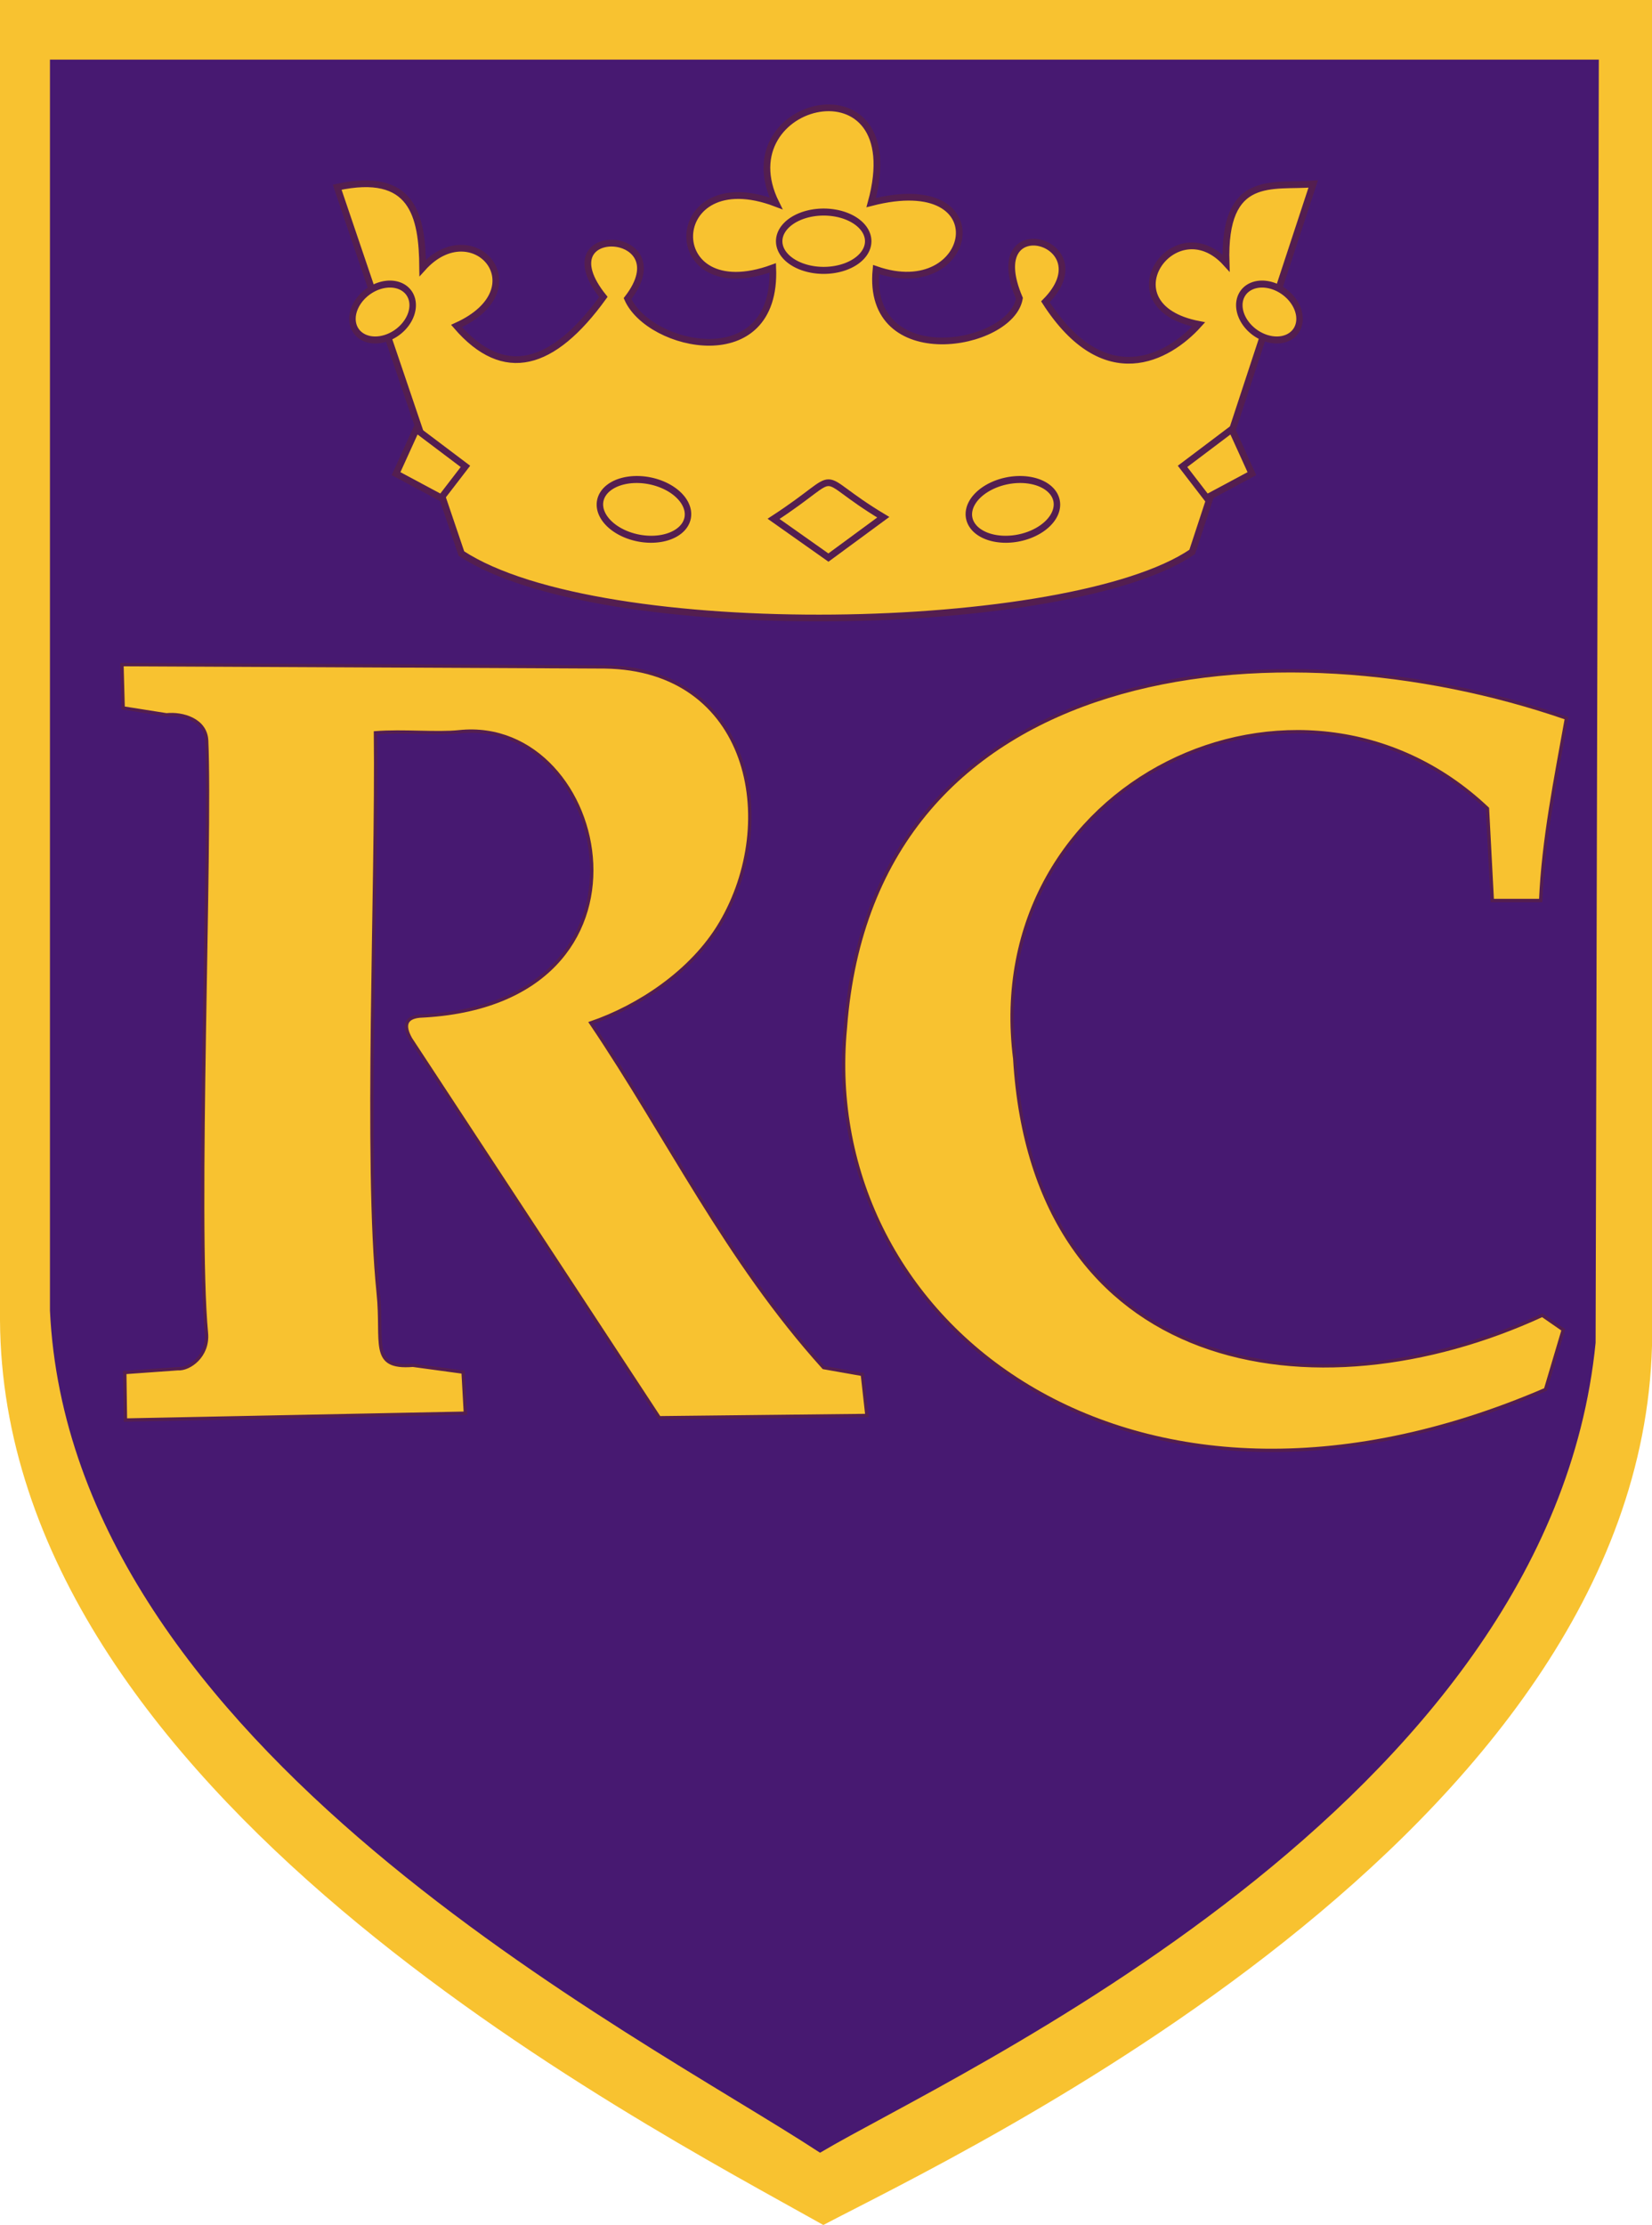 <?xml version="1.0" encoding="UTF-8" standalone="no"?>
<!-- Created with Inkscape (http://www.inkscape.org/) -->

<svg
   xmlns:dc="http://purl.org/dc/elements/1.1/"
   xmlns:cc="http://creativecommons.org/ns#"
   xmlns:rdf="http://www.w3.org/1999/02/22-rdf-syntax-ns#"
   xmlns:svg="http://www.w3.org/2000/svg"
   xmlns="http://www.w3.org/2000/svg"
   xmlns:sodipodi="http://sodipodi.sourceforge.net/DTD/sodipodi-0.dtd"
   xmlns:inkscape="http://www.inkscape.org/namespaces/inkscape"
   id="svg2"
   version="1.1"
   inkscape:version="0.48.4 r9939"
   width="491.229"
   height="661.388"
   sodipodi:docname="10131_7.jpg">
  <defs
     id="defs6" />
  <sodipodi:namedview
     pagecolor="#ffffff"
     bordercolor="#666666"
     borderopacity="1"
     objecttolerance="10"
     gridtolerance="10"
     guidetolerance="10"
     inkscape:pageopacity="0"
     inkscape:pageshadow="2"
     inkscape:window-width="1680"
     inkscape:window-height="1028"
     id="namedview4"
     showgrid="false"
     fit-margin-top="0"
     fit-margin-left="0"
     fit-margin-right="0"
     fit-margin-bottom="0"
     inkscape:zoom="0.73700549"
     inkscape:cx="84.550141"
     inkscape:cy="473.90769"
     inkscape:window-x="-8"
     inkscape:window-y="-8"
     inkscape:window-maximized="1"
     inkscape:current-layer="svg2" />
  <path
     style="fill:#f8c230;fill-opacity:1;stroke:none"
     d="m 0,0 491.229,0 0,400.083 C 487.271,545.352 285.901,639.8 244.82,661.388 188.243,629.597 0.776,532.948 0,392.408 z"
     id="path2991"
     inkscape:connector-curvature="0"
     sodipodi:nodetypes="cccccc" />
  <path
     sodipodi:nodetypes="cccccc"
     inkscape:connector-curvature="0"
     id="path2993"
     d="m 15.351,18.229 459.568,0 -0.959,380.895 C 460.296,536.629 282.925,616.12 243.86,639.321 189.245,603.605 21.49,519.344 15.351,389.529 z"
     style="fill:#471971;fill-opacity:1;stroke:#471971;stroke-width:1px;stroke-linecap:butt;stroke-linejoin:miter;stroke-opacity:1" />
  <path
     style="fill:#f8c230;fill-opacity:1;stroke:#541e50;stroke-width:2;stroke-linecap:butt;stroke-linejoin:miter;stroke-miterlimit:4;stroke-opacity:1;stroke-dasharray:none"
     d="m 137.199,164.543 c 41.241,27.067 181.125,24.149 217.311,-0.48 l 35.979,-109.375 c -12.047,1.012 -26.787,-3.364 -25.905,23.506 -15.252,-16.79 -36.171,12.787 -8.155,18.229 -9.131,10.132 -28.069,20.476 -45.573,-6.716 17.898,-17.99 -19.369,-28.238 -7.734,-1.042 -2.477,14.644 -45.619,22.025 -42.637,-8.553 29.226,10.227 37.118,-29.817 -1.439,-19.891 12.015,-43.865 -43.654,-30.752 -28.303,0.223 -33.423,-12.7 -34.658,31.51 -0.959,19.189 1.29,32.151 -36.753,23.805 -43.174,9.115 16.161,-20.872 -25.156,-22.85 -7.196,-0.48 -14.987,20.751 -29.571,24.961 -43.654,8.635 24.713,-11.234 4.791,-33.787 -10.074,-17.27 -0.132,-15.671 -2.988,-28.836 -25.425,-23.986 z"
     id="path2995"
     inkscape:connector-curvature="0"
     sodipodi:nodetypes="ccccccccccccccccc" />
  <path
     sodipodi:type="arc"
     style="fill:#f8c230;fill-opacity:1;stroke:#541e50;stroke-width:2.085;stroke-miterlimit:4;stroke-opacity:1;stroke-dasharray:none"
     id="path2997"
     sodipodi:cx="366.85614"
     sodipodi:cy="104.9165"
     sodipodi:rx="14.416446"
     sodipodi:ry="8.649868"
     d="m 381.273,104.916 a 14.416,8.65 0 1 1 -28.833,0 14.416,8.65 0 1 1 28.833,0 z"
     transform="matrix(0.918,0,0,1.002,-91.847,-33.422)" />
  <path
     sodipodi:type="arc"
     style="fill:#f8c230;fill-opacity:1;stroke:#541e50;stroke-width:2.085;stroke-miterlimit:4;stroke-opacity:1;stroke-dasharray:none"
     id="path2997-1"
     sodipodi:cx="366.85614"
     sodipodi:cy="104.9165"
     sodipodi:rx="14.416446"
     sodipodi:ry="8.649868"
     d="m 381.273,104.916 a 14.416,8.65 0 1 1 -28.833,0 14.416,8.65 0 1 1 28.833,0 z"
     transform="matrix(0.901,0.178,-0.195,0.983,-118.598,-17.015)" />
  <path
     transform="matrix(-0.901,0.178,0.195,0.983,611.266,-17.015)"
     d="m 381.273,104.916 a 14.416,8.65 0 1 1 -28.833,0 14.416,8.65 0 1 1 28.833,0 z"
     sodipodi:ry="8.649868"
     sodipodi:rx="14.416446"
     sodipodi:cy="104.9165"
     sodipodi:cx="366.85614"
     id="path3017"
     style="fill:#f8c230;fill-opacity:1;stroke:#541e50;stroke-width:2.085;stroke-miterlimit:4;stroke-opacity:1;stroke-dasharray:none"
     sodipodi:type="arc" />
  <path
     style="fill:#f8c230;fill-opacity:1;stroke:#541e50;stroke-width:2;stroke-linecap:butt;stroke-linejoin:miter;stroke-miterlimit:4;stroke-opacity:1;stroke-dasharray:none"
     d="m 123.767,127.604 14.631,11.033 -7.196,9.354 -13.432,-7.196 z"
     id="path3019"
     inkscape:connector-curvature="0" />
  <path
     inkscape:connector-curvature="0"
     id="path3021"
     d="m 366.263,127.604 -14.631,11.033 7.196,9.354 13.432,-7.196 z"
     style="fill:#f8c230;fill-opacity:1;stroke:#541e50;stroke-width:2;stroke-linecap:butt;stroke-linejoin:miter;stroke-miterlimit:4;stroke-opacity:1;stroke-dasharray:none" />
  <path
     sodipodi:type="arc"
     style="fill:#f8c230;fill-opacity:1;stroke:#541e50;stroke-width:1.929;stroke-linecap:round;stroke-miterlimit:4;stroke-opacity:1;stroke-dasharray:none;stroke-dashoffset:0"
     id="path3023"
     sodipodi:cx="236.61996"
     sodipodi:cy="124.92107"
     sodipodi:rx="9.4743929"
     sodipodi:ry="7.0758123"
     d="m 246.094,124.921 a 9.474,7.076 0 1 1 -18.949,0 9.474,7.076 0 1 1 18.949,0 z"
     transform="matrix(0.872,-0.525,0.487,0.94,-153.409,99.548)" />
  <path
     transform="matrix(-0.872,-0.525,-0.487,0.94,644.639,99.548)"
     d="m 246.094,124.921 a 9.474,7.076 0 1 1 -18.949,0 9.474,7.076 0 1 1 18.949,0 z"
     sodipodi:ry="7.0758123"
     sodipodi:rx="9.4743929"
     sodipodi:cy="124.92107"
     sodipodi:cx="236.61996"
     id="path3025"
     style="fill:#f8c230;fill-opacity:1;stroke:#541e50;stroke-width:1.929;stroke-linecap:round;stroke-miterlimit:4;stroke-opacity:1;stroke-dasharray:none;stroke-dashoffset:0"
     sodipodi:type="arc" />
  <path
     style="fill:#f8c230;fill-opacity:1;stroke:#541e50;stroke-width:2;stroke-linecap:butt;stroke-linejoin:miter;stroke-miterlimit:4;stroke-opacity:1;stroke-dasharray:none"
     d="m 262.645,153.749 -16.31,11.993 -16.31,-11.513 c 22.468,-14.612 10.313,-13.864 32.621,-0.48 z"
     id="path3027"
     inkscape:connector-curvature="0"
     sodipodi:nodetypes="cccc" />
  <path
     style="fill:#f8c230;fill-opacity:1;stroke:#541e50;stroke-width:1px;stroke-linecap:butt;stroke-linejoin:miter;stroke-opacity:1"
     d="m 36.258,197.559 143.51,0.678 c 43.28,0.548 52.5,45.769 34.498,76.212 -8.535,14.433 -24.472,24.802 -38.569,29.622 23.066,34.147 40.188,70.276 69.199,102.442 l 11.533,2.035 1.357,12.212 -61.736,0.678 -73.948,-112.618 c -2.372,-4.227 -1.31,-6.394 2.714,-6.784 75.831,-3.45 56.515,-89.212 11.745,-84.516 -6.786,0.712 -16.604,-0.358 -24.916,0.31 0.538,45.521 -3.176,127.805 0.826,166.578 1.523,14.759 -2.561,22.457 10.31,21.427 l 14.925,2.035 0.678,12.212 -101.085,2.035 -0.199,-14.13 15.802,-1.134 c 3.356,0.26 9.122,-3.78 8.474,-10.618 -3.113,-32.86 1.429,-146.51 0.073,-176.073 -0.286,-6.237 -7.216,-8.168 -11.939,-7.677 l -12.89,-2.035 z"
     id="path2987"
     inkscape:connector-curvature="0"
     sodipodi:nodetypes="ccscccccccscsccccccssccc" />
  <path
     style="fill:#f8c230;fill-opacity:1;stroke:#541e50;stroke-width:1px;stroke-linecap:butt;stroke-linejoin:miter;stroke-opacity:1"
     d="m 443.737,267.682 14.391,0 c 0.777,-18.069 4.453,-36.139 7.675,-54.208 -85.946,-29.798 -206.193,-18.13 -214.433,92.105 -8.337,87.681 84.28,160.79 208.197,107.456 l 5.277,-17.75 -6.236,-4.317 c -67.669,31.16 -151.278,17.643 -156.867,-76.275 -10.37,-82.428 84.695,-127.226 140.557,-74.356 z"
     id="path2989"
     inkscape:connector-curvature="0"
     sodipodi:nodetypes="cccccccccc" />
</svg>
